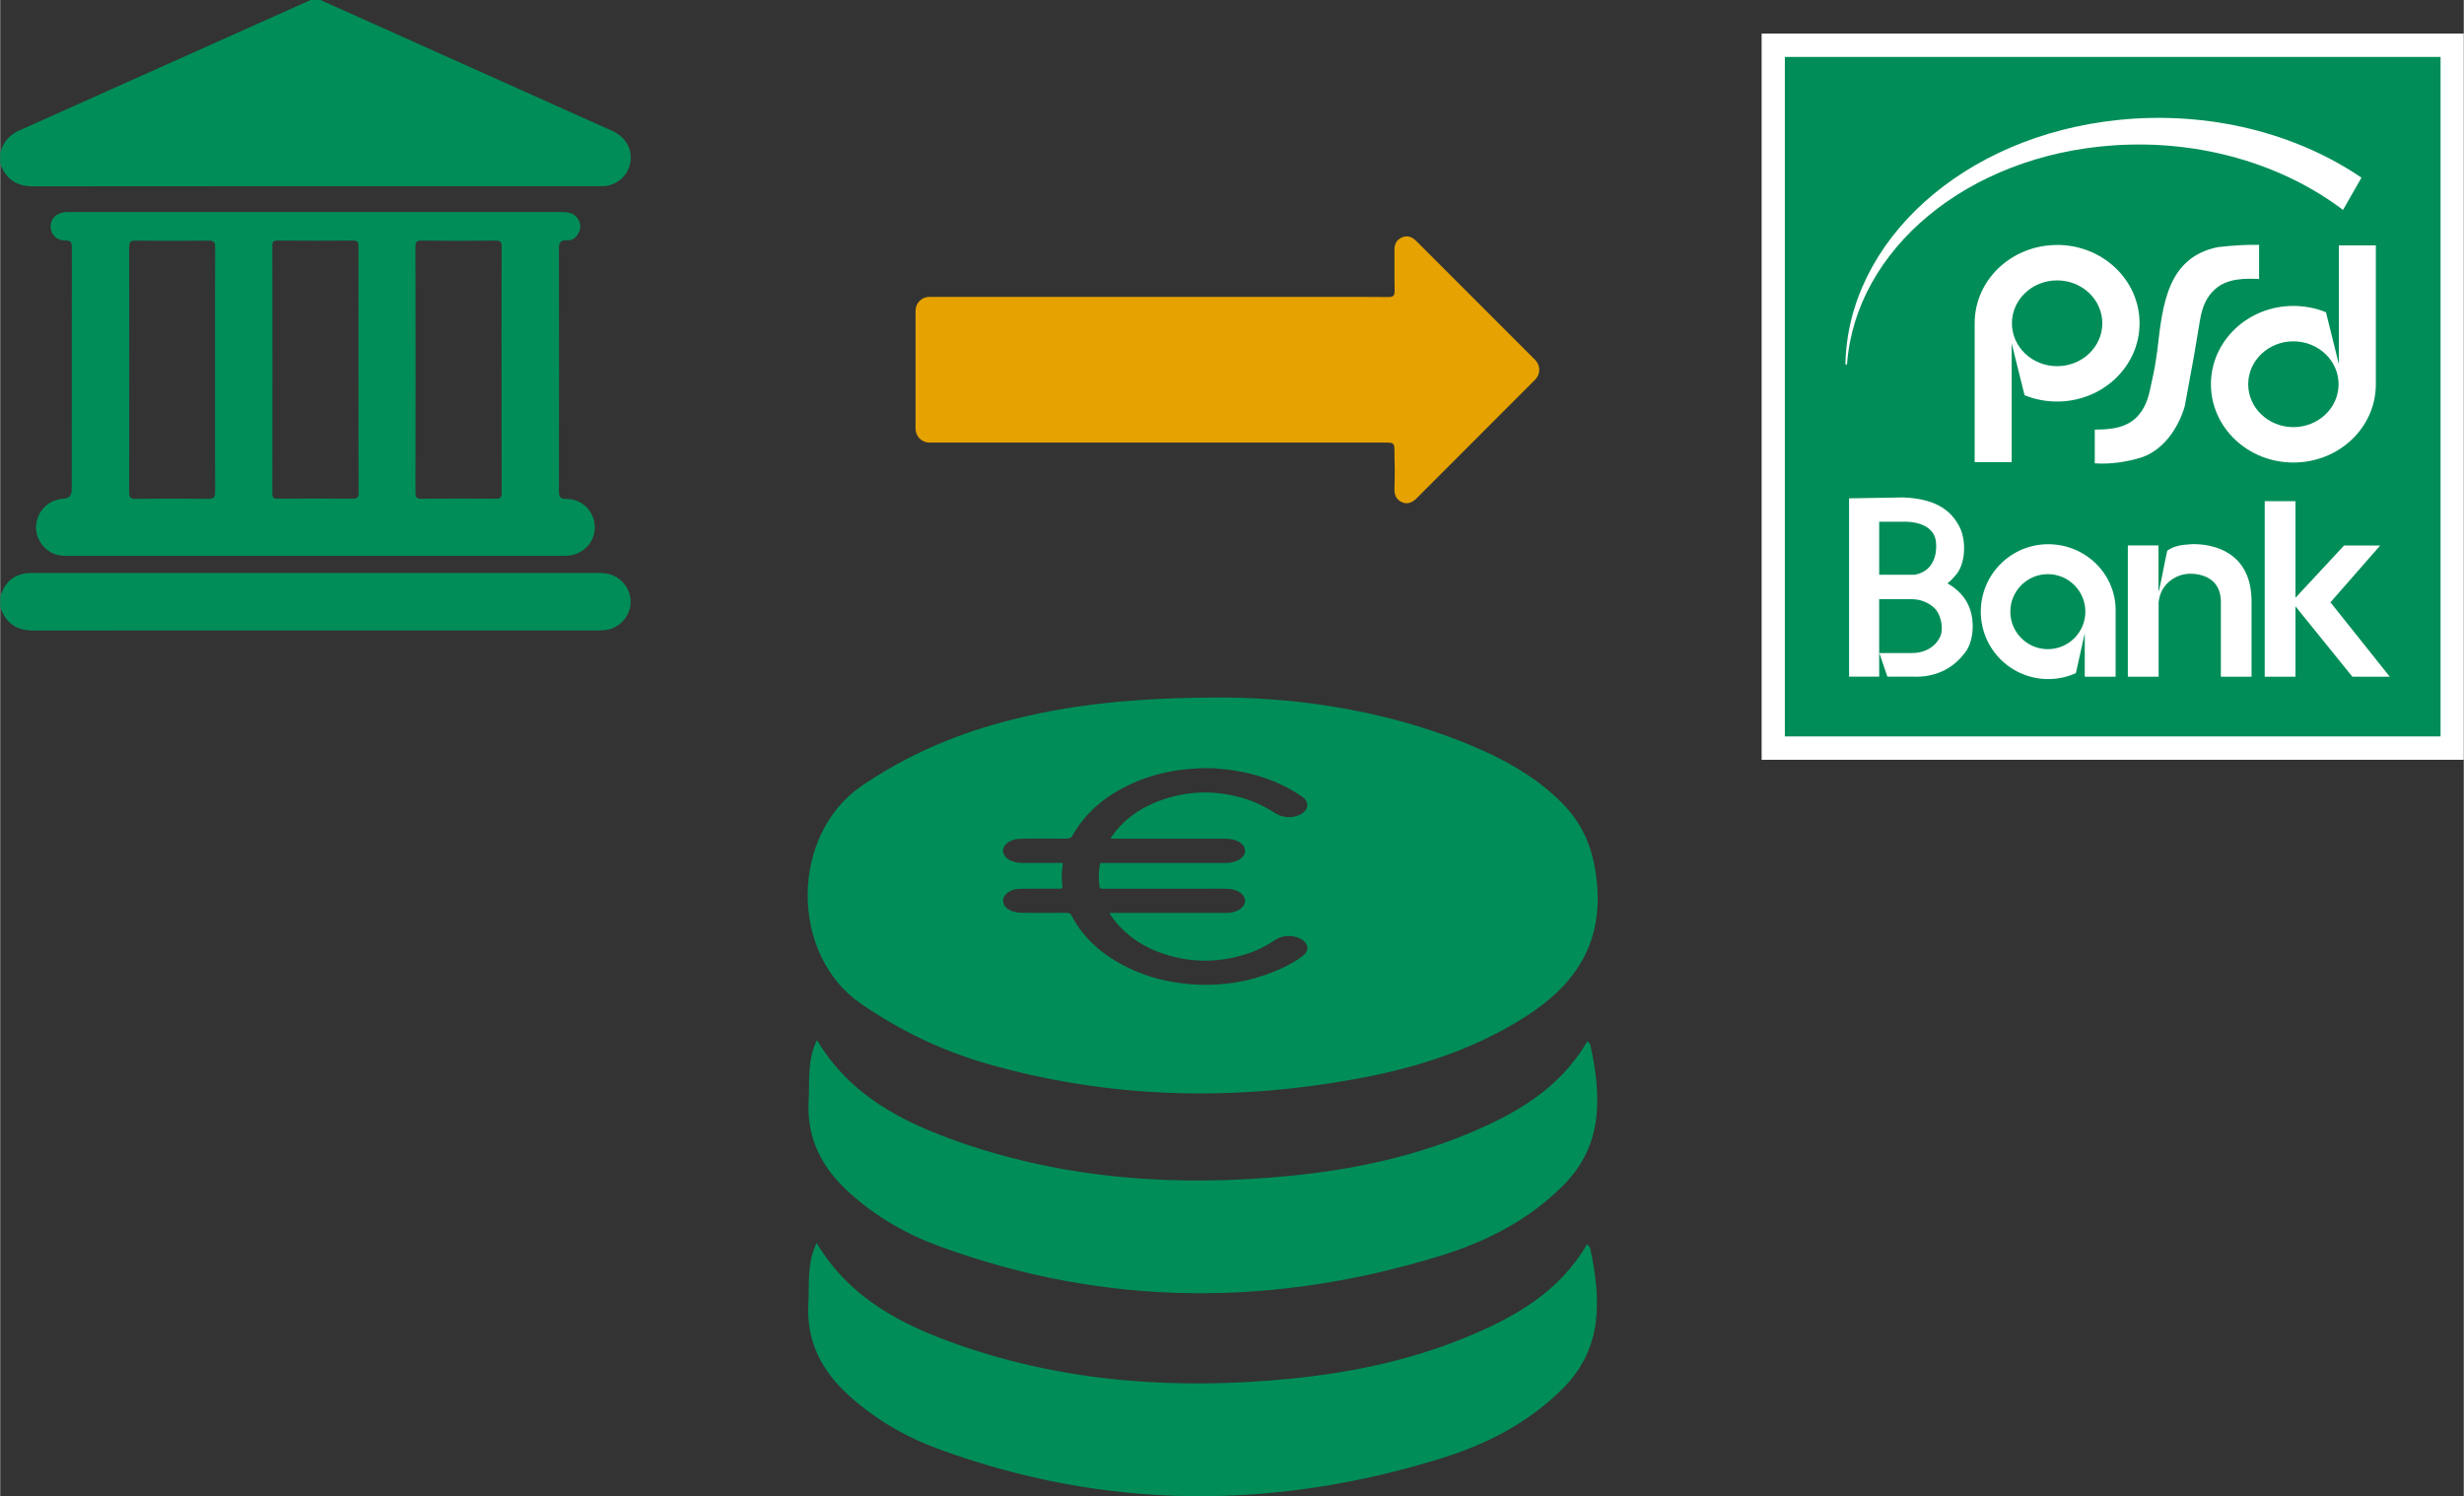 <?xml version="1.0" encoding="UTF-8"?><svg id="a" xmlns="http://www.w3.org/2000/svg" viewBox="0 0 493.91 300" width="494" height="300"><rect x="0" y="0" width="493.91" height="300" fill="#333333" stroke="none"/><defs><style>.b{fill:none;stroke:#1d1d1b;stroke-linecap:round;stroke-linejoin:round;stroke-width:0px;}.c,.d{fill:#008d58;}.e{fill:#fff;}.f{fill:#e6a200;}.d{stroke:#008d58;stroke-width:1.19px;}</style></defs><g><path class="c" d="M163.75,208.55c6.69,11.19,17.24,16.49,28.53,20.43,21.56,7.53,43.82,9,66.42,6.77,12.1-1.19,23.91-3.65,35.18-8.28,9.75-4.01,18.76-9.08,24.32-18.7,.28,.32,.56,.49,.6,.7,2.18,10.17,2.73,20.03-5.43,28.21-6.85,6.87-15.25,11.2-24.34,14.02-33.69,10.45-67.28,10.39-100.6-1.76-6.68-2.43-12.81-5.94-18.13-10.74-5.46-4.92-8.64-10.83-8.22-18.42,.23-4.03-.34-8.14,1.66-12.23Z"/><path class="c" d="M163.69,249.24c6.69,11.19,17.24,16.49,28.53,20.43,21.56,7.53,43.82,9,66.42,6.77,12.1-1.19,23.91-3.65,35.18-8.28,9.75-4.01,18.76-9.08,24.32-18.7,.28,.32,.56,.49,.6,.7,2.18,10.17,2.73,20.03-5.43,28.21-6.85,6.87-15.25,11.2-24.34,14.02-33.69,10.45-67.28,10.39-100.6-1.76-6.68-2.43-12.81-5.94-18.13-10.74-5.46-4.92-8.64-10.83-8.22-18.42,.23-4.03-.34-8.14,1.66-12.23Z"/><path class="c" d="M320.16,177.63c-.51-6.58-2.45-12-7.01-16.6-4.48-4.52-9.82-7.78-15.57-10.39-17.9-8.11-36.88-10.62-51.63-10.78-18.34-.05-31.84,1.38-45.07,4.95-10.04,2.71-19.39,6.79-28.07,12.7-14.54,9.89-14.54,33.94-.21,43.77,7.83,5.37,16.17,9.4,25.22,12,24.41,7,49.14,7.59,74.02,3.05,11.96-2.18,23.48-5.81,33.86-12.42,9.6-6.12,15.41-14.06,14.47-26.28Zm-58.88,13.92c-1.63,1.31-3.66,2.35-5.84,3.24-4.97,2.04-10.38,2.96-16.24,2.59-4.75-.3-9.05-1.41-12.9-3.26-5.6-2.69-9.32-6.29-11.52-10.58-.2-.38-.44-.51-1.07-.51-2.93,.02-5.85,.02-8.78,0-2.38,0-4.01-1.14-3.86-2.65,.12-1.13,1.58-2.14,3.3-2.17,2.62-.05,5.25-.03,7.88-.02,.59,0,.78-.09,.72-.49-.23-1.47-.18-2.94,.07-4.4,.06-.35-.27-.28-.55-.28-2.5,0-4.99,0-7.49,0-1.96,0-3.37-.7-3.84-1.85-.56-1.39,.97-2.88,3.15-2.97,2.9-.11,5.81-.03,8.71-.04,1.62,0,1.59,0,2.17-.99,2.65-4.53,6.91-8.21,13.31-10.73,3.42-1.35,7.14-2.14,11.14-2.34,.19,0,.38-.04,.56-.06h3.1c1.31,.15,2.64,.22,3.94,.42,5.37,.83,9.89,2.62,13.7,5.21,1.49,1.02,1.48,2.51,.02,3.47-1.4,.92-3.65,.95-5.17,0-1.83-1.15-3.74-2.21-6.04-2.94-5.76-1.81-11.48-1.75-17.07,.27-4.62,1.67-7.75,4.24-9.92,7.36-.29,.41,.13,.34,.46,.34,4.78,0,9.56,0,14.33,0,2.67,0,5.34,0,8.01,0,1.87,0,3.26,.6,3.8,1.6,.86,1.61-.85,3.19-3.55,3.26-.6,.02-1.21,0-1.81,0-7.53,0-15.06,0-22.6,0-1.03,0-.87-.06-.97,.57-.23,1.4-.24,2.79-.03,4.19,.05,.34,.23,.41,.7,.41,8.11,0,16.23,0,24.34-.01,1.32,0,2.46,.21,3.32,.91,1.71,1.4,.61,3.48-2.06,3.88-.44,.07-.89,.07-1.35,.07-7.38,0-14.76,0-22.14,0h-.83c.35,.67,.8,1.25,1.28,1.83,2.36,2.84,5.57,5.13,10.07,6.53,5.3,1.65,10.64,1.6,15.93-.06,2.24-.7,4.17-1.69,5.9-2.84,1.07-.71,2.32-1,3.82-.73,2.5,.46,3.55,2.45,1.91,3.77Z"/></g><g><path class="c" d="M64.2,0c19.48,8.74,38.95,17.48,58.43,26.21,2.55,1.15,3.94,3.27,3.77,5.78-.17,2.46-1.86,4.5-4.27,5.16-.73,.2-1.47,.18-2.2,.18-37.8,0-75.61-.01-113.41,.03-3.35,0-5.39-1.52-6.52-4.53v-2.22c.59-2.04,1.79-3.54,3.78-4.43C23.27,17.47,42.74,8.73,62.23,0h1.98Z"/><path class="c" d="M0,119.51c.34-.7,.59-1.44,1.02-2.08,1.29-1.91,3.21-2.56,5.44-2.55,7.74,.01,15.47,0,23.21,0,29.91,0,59.82,0,89.74,0,.95,0,1.9,.02,2.82,.27,2.41,.67,4.16,3.01,4.16,5.52,0,2.55-1.83,4.88-4.31,5.52-.72,.18-1.46,.22-2.2,.22-37.77,0-75.54-.01-113.31,.01-3.38,0-5.5-1.54-6.55-4.69v-2.22Z"/><path class="c" d="M63.22,111.45c-16.38,0-32.75,0-49.13,0-.82,0-1.66,.02-2.46-.15-2.73-.58-4.69-3.29-4.43-6.02,.28-2.92,2.54-5.12,5.43-5.27q1.71-.09,1.71-1.83c0-16.17,0-32.34,.02-48.51,0-.97-.09-1.46-1.29-1.45-1.82,0-2.96-1.19-2.97-2.78-.02-1.58,1.12-2.72,2.91-2.9,.33-.03,.66-.02,.99-.02,32.79,0,65.59,0,98.38,0,1.21,0,2.41,.05,3.25,1.11,.66,.83,.86,1.77,.46,2.78-.44,1.08-1.25,1.83-2.43,1.77-1.49-.07-1.66,.62-1.65,1.89,.04,16.13,.04,32.26,0,48.39,0,1.22,.27,1.58,1.54,1.58,3.18,0,5.63,2.56,5.65,5.66,.02,3.05-2.34,5.51-5.48,5.72-.53,.04-1.07,.03-1.6,.03-16.29,0-32.59,0-48.88,0Zm8.6-37.37c0-8.19,0-16.38,.01-24.57,0-.79-.01-1.29-1.07-1.28-5.06,.05-10.12,.04-15.18,0-.82,0-1.03,.26-1.02,1.06,.02,16.54,.02,33.09,0,49.63,0,.9,.29,1.08,1.12,1.07,4.98-.04,9.96-.04,14.94,0,.98,0,1.24-.26,1.23-1.24-.04-8.23-.02-16.46-.02-24.69Zm28.69,0c0-8.19-.01-16.37,.02-24.56,0-.89-.13-1.3-1.18-1.28-4.98,.06-9.95,.05-14.93,0-.94,0-1.17,.29-1.17,1.2,.03,16.45,.03,32.91,0,49.36,0,1.03,.35,1.21,1.27,1.2,4.94-.04,9.87-.05,14.81,0,1.01,.01,1.21-.31,1.21-1.25-.03-8.23-.02-16.45-.02-24.68Zm-57.44,0c0-8.19-.01-16.37,.02-24.56,0-.93-.21-1.29-1.22-1.27-4.94,.05-9.87,.05-14.81,0-1.01-.01-1.21,.35-1.21,1.27,.02,16.41,.03,32.83,0,49.24,0,1.08,.36,1.27,1.33,1.26,4.85-.05,9.71-.06,14.56,0,1.12,.02,1.36-.33,1.35-1.38-.04-8.19-.02-16.37-.02-24.56Z"/></g><path class="f" d="M279.53,50.22c.02,2.69-.03,5.37,.03,8.06,.02,.98-.25,1.28-1.26,1.28-3.99-.04-7.97-.03-11.96-.03h-80.07c-1.52,0-2.76,1.24-2.76,2.77v23.68c0,1.52,1.24,2.76,2.76,2.76h91.14c2.65,0,1.99,0,2.15,4.28,.06,1.67-.01,3.34-.04,5.01-.02,1.19,.34,2.13,1.47,2.64,1.2,.54,2.15,.07,3-.78,7.92-7.92,15.84-15.84,23.75-23.77,1.09-1.09,1.09-2.86,0-3.95-7.91-7.94-15.84-15.86-23.77-23.78-.81-.81-1.72-1.28-2.87-.82-1.2,.48-1.6,1.44-1.59,2.67Z"/><g><rect class="e" x="353.14" y="6.73" width="140.76" height="145.61"/><g><polygon class="d" points="358.39 12.01 488.66 12.01 488.66 147.06 358.39 147.06 358.39 12.01 358.39 12.01"/><line class="b" x1="417.88" y1="132.73" x2="417.88" y2="134.01"/><polygon class="e" points="454 135.69 454 100.48 460.17 100.48 460.17 119.85 469.91 109.38 477.15 109.38 467.18 120.77 479.08 135.69 471.58 135.69 460.17 121.58 460.17 135.69 454 135.69 454 135.69"/><path class="e" d="M394.4,120.95c-.85-1.65-2.27-3-4.01-3.98,.56-.44,1.06-.93,1.5-1.47,2.28-2.34,2.33-7.47,.78-10.13-1.86-3.45-5.2-5.4-11.16-5.63l-10.84,.18v35.75h6.04c.03-3.99-.04-8.93-.01-12.92v-2.61h6.54c.45,0,.9,.05,1.35,.13,1.36,.29,2.65,.98,3.52,2.01,1.05,1.32,1.61,4.11,.69,5.63-.97,1.88-3.03,3.05-5.56,3.03h-6.5l1.61,4.73h5.09c4.38,.22,7.93-1.57,10.18-4.45,2.28-2.46,2.32-7.48,.77-10.28h0Zm-17.7-16.34h4.81s6.61-.41,6.61,4.63c0,0,.48,5.17-4.31,6-.13,0-.44,0-.56,0h-6.54v-10.63h0Z"/><path class="e" d="M445.21,120.75v14.93h6.15v-15.35c-.17-12.3-12.3-11.2-12.3-11.2-1.54,.12-3.17,.25-4.6,1.29-.6,2.68-1.02,5.19-1.59,7.7l-.16,.56v-9.32h-6.15v26.32h6.17v-14.93c.08-.8,.31-1.58,.63-2.26,.99-1.97,3.09-3.32,5.31-3.44,0,0,6.57-.58,6.54,5.7h0Z"/><path class="e" d="M424.11,122.64c.16-7.53-6.04-13.52-13.51-13.52s-13.52,6.05-13.52,13.52,6.05,13.52,13.52,13.52c1.97,0,3.85-.43,5.54-1.19,.57-2.58,1.78-7.99,1.78-7.99v8.71h6.19v-13.05h0Zm-13.59,7.52c-4.15,0-7.52-3.37-7.52-7.52s3.37-7.52,7.52-7.52,7.52,3.37,7.52,7.52-3.37,7.52-7.52,7.52h0Z"/><path class="e" d="M437.95,81.51c-1.24,4.25-4.38,9.22-9.53,10.46-2.11,.58-5.22,1.17-8.49,.93v-6.76c3.05-.02,6.63-.24,8.86-3.01,1.59-1.85,2.06-4.14,2.51-6.36l.17-.8c.34-1.39,.63-3.03,.91-5.14v-.04l.03-.03,.1-.85c1.02-9,2.07-18.31,12.08-20.36,3.18-.36,5.65-.5,8.28-.46v6.85c-2.86-.14-6.47-.14-8.88,2.1-1.54,1.38-2.47,3.28-2.93,5.95l-1.14,6.77-.02,.17-1.94,10.57h0Z"/><path class="e" d="M412.38,49.12c-9.13,0-16.53,7-16.53,15.67,0,.18,0,27.87,0,27.87h7.42v-23.81l2.58,10.39c2,.82,4.21,1.27,6.53,1.27,9.13,0,16.53-7.03,16.53-15.7s-7.4-15.7-16.53-15.7h0Zm0,24.3c-5,0-9.06-3.85-9.06-8.6s4.05-8.6,9.06-8.6,9.06,3.85,9.06,8.6-4.05,8.6-9.06,8.6h0Z"/><path class="e" d="M468.86,49.19v23.81l-2.58-10.39c-2-.82-4.21-1.27-6.53-1.27-9.13,0-16.53,7.03-16.53,15.7s7.4,15.7,16.53,15.7,16.53-7,16.53-15.67c0-.18,0-27.87,0-27.87h-7.42Zm-9.11,36.45c-5,0-9.06-3.85-9.06-8.6s4.06-8.6,9.06-8.6,9.06,3.85,9.06,8.6-4.06,8.6-9.06,8.6h0Z"/><path class="e" d="M370.27,72.96c1.7-22.85,23.99-41.78,53.37-43.81,17.59-1.21,34.11,3.89,46.06,12.94l3.7-6.47c-13.01-8.85-30.46-13.45-48.74-11.57-31.29,3.23-54.21,24.39-54.72,48.9,0,0,.12,.45,.33,0h0Z"/></g></g></svg>
